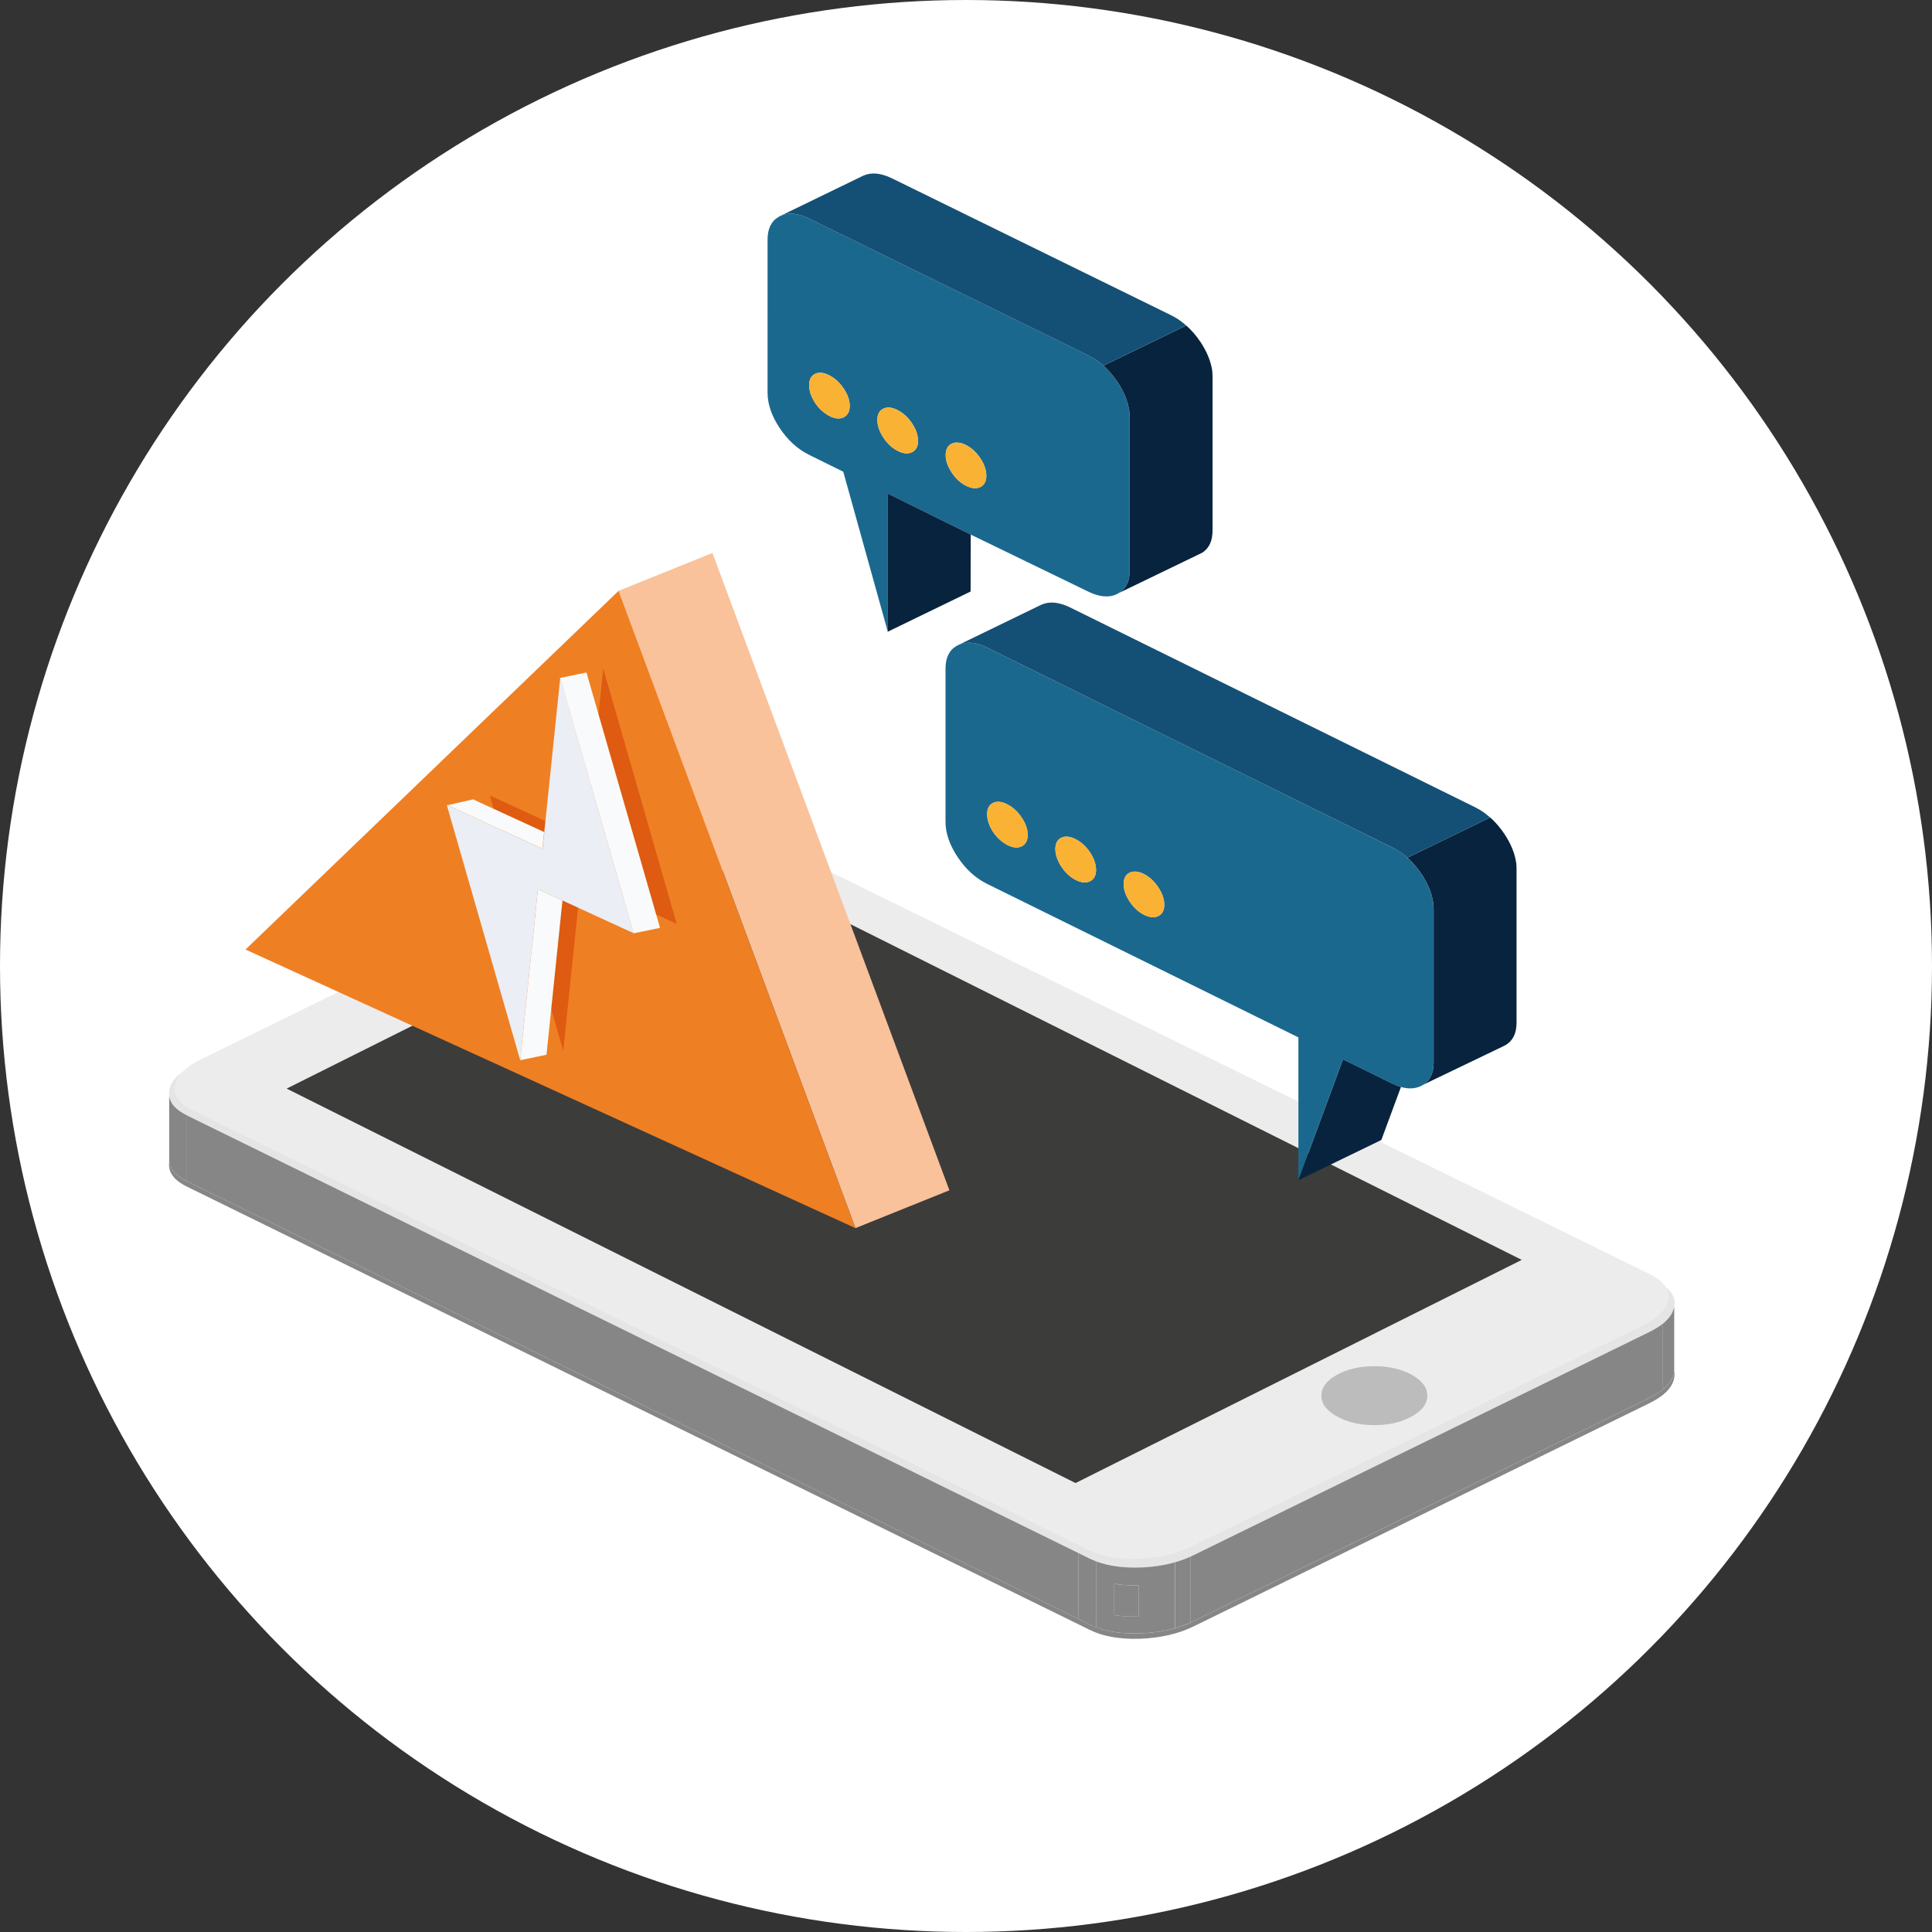 <?xml version="1.0" encoding="UTF-8"?><svg id="b" xmlns="http://www.w3.org/2000/svg" width="448.94" height="448.94" viewBox="0 0 448.94 448.94"><rect x="0" y="0" width="448.94" height="448.94" fill="#333333" stroke="none"/><g id="c"><g><g id="d"><g id="e"><circle cx="224.47" cy="224.47" r="224.47" style="fill:#fff;"/></g></g><g><g id="f"><g><path d="M389.05,303.57l.02-1.52c.08,.45,.08,.92,0,1.4,0,.03,0,.07-.02,.12Z" style="fill:#81bdc6; fill-rule:evenodd;"/><path d="M42.52,248.98c.97-1,2.31-1.91,4.03-2.75l105-51.43c3.52-1.74,7.61-2.68,12.26-2.82,4.67-.16,8.53,.51,11.58,2l208.12,102.16c1.69,.84,2.86,1.79,3.52,2.87,.52,.87,.69,1.81,.53,2.82-.32,2.28-2.25,4.3-5.79,6.03l-104.98,51.4c-3.54,1.72-7.64,2.66-12.31,2.82-4.65,.16-8.5-.51-11.56-2.03L44.84,257.91c-3.07-1.5-4.44-3.39-4.1-5.67,.18-1.17,.77-2.26,1.79-3.26Zm63.66-25.29c.11,.19,.35,.36,.72,.51,.37,.16,.76,.25,1.18,.27,.45,.03,.79,0,1.01-.12l18-8.52c.23-.11,.28-.27,.17-.46-.08-.18-.31-.35-.68-.51-.37-.14-.78-.23-1.23-.27-.42-.03-.74,0-.97,.12l-18,8.52c-.23,.11-.3,.27-.22,.46Zm64.15-22.59l-103.72,51.86,183.31,91.66,103.7-51.86-183.29-91.66Z" style="fill:#edecec; fill-rule:evenodd;"/><path d="M389.05,303.57c-.24,1.45-1.12,2.78-2.63,4.01-.87,.68-1.93,1.33-3.19,1.96l-105.87,51.84c-.22,.11-.45,.23-.68,.34-1.16,.51-2.37,.96-3.64,1.33-2.48,.71-5.17,1.11-8.08,1.21-3.96,.13-7.35-.34-10.18-1.4-.5-.19-1-.4-1.5-.63l-2.63-1.3L43.44,259.19c-2.49-1.24-3.87-2.73-4.13-4.46-.06-.42-.06-.84,0-1.25,.24-1.64,1.31-3.14,3.21-4.49-1.01,1-1.61,2.08-1.79,3.26-.34,2.28,1.03,4.17,4.1,5.67l208.1,102.15c3.06,1.51,6.91,2.19,11.56,2.03,4.67-.16,8.77-1.1,12.31-2.82l104.98-51.4c3.54-1.74,5.47-3.75,5.79-6.03,.16-1.01-.02-1.95-.53-2.82,1.14,.9,1.82,1.91,2.03,3.04l-.02,1.52Z" style="fill:#e5e5e5; fill-rule:evenodd;"/><path d="M250.64,360.91v15.3L43.44,274.49v-15.3l207.21,101.72Zm135.77-38.03v-15.3c1.51-1.22,2.39-2.56,2.63-4.01v15.11s0,.03,.02,.05c-.02,.02-.02,.03-.02,.05-.19,1.48-1.07,2.85-2.63,4.1Z" style="fill:#868686; fill-rule:evenodd;"/><path d="M39.31,270c.23,1.77,1.6,3.27,4.13,4.49l207.21,101.72,2.63,1.3c.5,.24,1,.46,1.5,.65,2.82,1.06,6.2,1.52,10.16,1.38,2.91-.1,5.62-.49,8.11-1.18,1.27-.37,2.49-.81,3.64-1.33,.23-.11,.45-.23,.68-.34l105.87-51.84c1.25-.63,2.32-1.29,3.19-1.98,1.56-1.25,2.44-2.62,2.63-4.1,0-.02,0-.03,.02-.05,.06,.42,.06,.84-.02,1.28-.32,2.32-2.26,4.34-5.82,6.08l-105.87,51.84c-3.56,1.74-7.7,2.7-12.43,2.87-4.68,.16-8.57-.51-11.66-2.03L43.44,275.74c-2.53-1.24-3.9-2.74-4.13-4.51-.06-.39-.06-.79,0-1.21v-.02Z" style="fill:#868686; fill-rule:evenodd;"/><path d="M276.68,377.03v-15.32c.23-.11,.45-.23,.68-.34l105.87-51.84c1.25-.63,2.32-1.28,3.19-1.96v15.3c-.87,.69-1.93,1.35-3.19,1.98l-105.87,51.84c-.22,.11-.45,.23-.68,.34Z" style="fill:#868686; fill-rule:evenodd;"/><path d="M39.31,270v-15.28c.26,1.74,1.63,3.23,4.13,4.46v15.3c-2.53-1.22-3.9-2.72-4.13-4.49Zm211.33,106.21v-15.3l2.63,1.3c.5,.23,1,.43,1.5,.63v15.32c-.5-.19-1-.41-1.5-.65l-2.63-1.3Zm8.28-8.16c1.67,.27,3.56,.39,5.65,.34v7.24c-2.09,.05-3.97-.06-5.65-.31v-7.26Z" style="fill:#868686; fill-rule:evenodd;"/><path d="M254.77,378.16v-15.32c2.83,1.06,6.23,1.53,10.18,1.4,2.91-.1,5.61-.5,8.08-1.21v15.32c-2.49,.69-5.2,1.09-8.11,1.18-3.96,.14-7.34-.31-10.16-1.38Zm4.15-10.11v7.26c1.67,.26,3.56,.36,5.65,.31v-7.24c-2.09,.05-3.97-.06-5.65-.34Z" style="fill:#868686; fill-rule:evenodd;"/><path d="M276.68,361.7v15.32c-1.16,.51-2.37,.96-3.64,1.33v-15.32c1.27-.37,2.49-.81,3.64-1.33Z" style="fill:#868686; fill-rule:evenodd;"/><polygon points="170.33 201.1 353.62 292.76 249.92 344.62 66.6 252.96 170.33 201.1" style="fill:#3c3c3b; fill-rule:evenodd;"/><path d="M310.66,319.47c2.41-1.34,5.32-2,8.71-2s6.29,.67,8.69,2c2.4,1.34,3.6,2.94,3.6,4.83s-1.2,3.51-3.6,4.83c-2.4,1.35-5.29,2.03-8.69,2.03s-6.3-.68-8.71-2.03c-2.4-1.32-3.6-2.93-3.6-4.83s1.2-3.49,3.6-4.83Z" style="fill:#bcbcbc; fill-rule:evenodd;"/><path d="M106.18,223.69c-.08-.19,0-.35,.22-.46l18-8.52c.23-.11,.55-.15,.97-.12,.45,.03,.86,.12,1.23,.27,.37,.16,.6,.33,.68,.51,.11,.19,.06,.35-.17,.46l-18,8.52c-.23,.11-.56,.15-1.01,.12-.42-.02-.81-.1-1.18-.27-.37-.14-.61-.31-.72-.51Z" style="fill:#212223; fill-rule:evenodd;"/></g><g><path d="M222.79,149.83c1.83-.82,4.03-.6,6.59,.65l94.07,46.41c.47,.23,.92,.47,1.35,.75,.79,.48,1.54,1.04,2.24,1.67,1.17,1.06,2.26,2.32,3.26,3.79,1.51,2.28,2.42,4.52,2.73,6.71,.06,.51,.1,1.03,.1,1.54v35.52c0,.61-.05,1.18-.14,1.71-.31,1.56-1.06,2.72-2.27,3.48-.13,.1-.27,.18-.41,.24-1.4,.71-2.99,.8-4.78,.29-.66-.19-1.35-.47-2.08-.82l-2.49-1.23-8.9-4.37-10.35,28.07v-33.18l-72.33-35.67c-2.67-1.32-4.96-3.39-6.85-6.23-1.88-2.82-2.82-5.56-2.82-8.23v-35.55c0-2.56,.87-4.33,2.61-5.31,.03-.03,.07-.06,.12-.07l.36-.17Zm30.5,54.95c.93-.47,1.4-1.34,1.4-2.63,0-.37-.04-.74-.12-1.11-.11-.61-.32-1.23-.63-1.86-.14-.26-.3-.52-.46-.8-.06-.11-.13-.22-.19-.31-.93-1.38-2.04-2.41-3.33-3.06-1.32-.68-2.44-.79-3.35-.34-.92,.45-1.38,1.33-1.38,2.63,0,.39,.04,.76,.12,1.13,.13,.63,.35,1.26,.68,1.91,.11,.24,.25,.49,.41,.75l.19,.29c.92,1.4,2.03,2.43,3.33,3.09,1.3,.66,2.41,.76,3.33,.31Zm-19.21-17.86c-1.3-.68-2.42-.79-3.35-.34-.9,.45-1.35,1.33-1.35,2.63s.45,2.64,1.35,4.05c.93,1.38,2.05,2.41,3.35,3.09,1.3,.66,2.41,.76,3.33,.31,.93-.47,1.4-1.35,1.4-2.65s-.47-2.65-1.4-4.03c-.92-1.38-2.03-2.41-3.33-3.06Zm28.4,15.88c-.92,.45-1.38,1.33-1.38,2.63s.46,2.63,1.38,4.03c.92,1.4,2.04,2.44,3.35,3.11,1.29,.64,2.4,.74,3.33,.29,.92-.45,1.38-1.33,1.38-2.63s-.46-2.65-1.38-4.03c-.93-1.4-2.04-2.43-3.33-3.09-1.32-.66-2.44-.76-3.35-.31Z" style="fill:#1b688e; fill-rule:evenodd;"/><path d="M222.79,149.83l-.36,.17s.06-.06,.1-.07c.08-.03,.17-.06,.27-.1Z" style="fill:#d4dfe7; fill-rule:evenodd;"/><path d="M253.3,204.78c-.92,.45-2.03,.35-3.33-.31-1.3-.66-2.41-1.69-3.33-3.09l-.19-.29c-.16-.26-.3-.51-.41-.75-.32-.64-.55-1.28-.68-1.91-.08-.37-.12-.75-.12-1.13,0-1.3,.46-2.18,1.38-2.63,.92-.45,2.04-.34,3.35,.34,1.29,.66,2.4,1.68,3.33,3.06,.06,.1,.13,.2,.19,.31,.16,.27,.31,.54,.46,.8,.31,.63,.51,1.25,.63,1.86,.08,.37,.12,.74,.12,1.11,0,1.29-.47,2.16-1.4,2.63Zm9.19-1.98c.92-.45,2.04-.35,3.35,.31,1.29,.66,2.4,1.69,3.33,3.09,.92,1.38,1.38,2.73,1.38,4.03s-.46,2.18-1.38,2.63c-.93,.45-2.04,.35-3.33-.29-1.32-.68-2.44-1.71-3.35-3.11-.92-1.4-1.38-2.74-1.38-4.03s.46-2.18,1.38-2.63Zm-28.4-15.88c1.3,.66,2.41,1.68,3.33,3.06,.93,1.38,1.4,2.73,1.4,4.03s-.47,2.19-1.4,2.65c-.92,.45-2.03,.35-3.33-.31-1.3-.68-2.42-1.71-3.35-3.09-.9-1.42-1.35-2.77-1.35-4.05s.45-2.18,1.35-2.63c.93-.45,2.05-.34,3.35,.34Z" style="fill:#f9b233; fill-rule:evenodd;"/></g><g><path d="M181.07,50.3l.36-.17c1.83-.82,4.03-.6,6.59,.65l64.8,31.76c.61,.32,1.06,.57,1.35,.75,.77,.5,1.52,1.05,2.24,1.67,1.16,1.06,2.24,2.32,3.26,3.79,1.51,2.28,2.42,4.53,2.73,6.73,.06,.56,.1,1.07,.1,1.52v35.55c0,.56-.05,1.13-.14,1.69-.32,1.59-1.08,2.76-2.27,3.5l-.41,.24c-1.88,.97-4.17,.79-6.85-.53l-27.25-13.22-19.28-9.53v32.1l-10.35-37.19-7.92-3.91c-2.67-1.32-4.96-3.39-6.85-6.23-1.88-2.82-2.82-5.56-2.82-8.23V55.69c0-2.56,.87-4.33,2.61-5.31,.03-.03,.07-.06,.12-.07Zm6.95,39.22c0,1.29,.45,2.64,1.35,4.05,.93,1.38,2.05,2.41,3.35,3.09,1.3,.66,2.41,.76,3.33,.31,.93-.47,1.4-1.35,1.4-2.65s-.47-2.65-1.4-4.03c-.92-1.38-2.03-2.41-3.33-3.06-1.3-.68-2.42-.79-3.35-.34-.9,.45-1.35,1.33-1.35,2.63Zm17.23,5.45c-.92,.45-1.38,1.33-1.38,2.63,0,.39,.04,.76,.12,1.13,.13,.63,.35,1.26,.68,1.91,.11,.24,.25,.49,.41,.75l.19,.29c.92,1.4,2.03,2.43,3.33,3.09,1.3,.66,2.41,.76,3.33,.31,.93-.47,1.4-1.34,1.4-2.63,0-.37-.04-.74-.12-1.11-.11-.61-.32-1.23-.63-1.86-.14-.26-.3-.52-.46-.8-.06-.11-.13-.22-.19-.31-.93-1.38-2.04-2.41-3.33-3.06-1.32-.68-2.44-.79-3.35-.34Zm22.56,11.54c-.93-1.4-2.04-2.43-3.33-3.09-1.32-.66-2.44-.76-3.35-.31-.92,.45-1.38,1.33-1.38,2.63s.46,2.63,1.38,4.03c.92,1.4,2.04,2.44,3.35,3.11,1.29,.64,2.4,.74,3.33,.29,.92-.45,1.38-1.33,1.38-2.63s-.46-2.65-1.38-4.03Z" style="fill:#1b688e; fill-rule:evenodd;"/><g><path d="M352.31,200.46c-.31-2.17-1.22-4.41-2.75-6.71-.98-1.46-2.08-2.73-3.28-3.79l-19.23,9.34c1.17,1.06,2.26,2.32,3.26,3.79,1.51,2.28,2.42,4.52,2.73,6.71,.06,.52,.1,1.03,.1,1.54v35.52c0,.61-.05,1.18-.14,1.71-.31,1.56-1.06,2.72-2.27,3.48l18.73-9s.03-.02,.05-.02c.03-.02,.06-.03,.07-.05,.1-.05,.19-.1,.27-.14,.05-.03,.09-.06,.12-.07,1.22-.76,1.99-1.93,2.29-3.52,.1-.53,.14-1.1,.14-1.71v-35.52c0-.51-.02-1.03-.07-1.54Z" style="fill:#08233d;"/><path d="M320.97,250.54l-8.9-4.37-10.35,28.07,19.26-9.34,4.56-12.31c-.66-.19-1.35-.47-2.08-.82l-2.49-1.23Z" style="fill:#08233d;"/><path d="M278.93,79.43c-.98-1.46-2.08-2.73-3.28-3.79l-19.23,9.32c1.16,1.06,2.24,2.32,3.26,3.79,1.51,2.28,2.42,4.53,2.73,6.73,.06,.56,.1,1.07,.1,1.52v35.55c0,.56-.05,1.13-.14,1.69-.32,1.59-1.08,2.76-2.27,3.5h.02l19.21-9.29c1.22-.76,1.99-1.94,2.29-3.55,.1-.55,.14-1.11,.14-1.69v-35.52c0-.47-.02-.98-.07-1.54-.32-2.2-1.24-4.44-2.75-6.71Z" style="fill:#08233d;"/><polygon points="206.29 146.79 225.54 137.45 225.57 124.22 206.29 114.69 206.29 146.79" style="fill:#08233d;"/></g><path d="M181.07,50.3s.06-.06,.1-.07c.08-.03,.17-.06,.27-.1l-.36,.17Z" style="fill:#d4dfe7; fill-rule:evenodd;"/><g><path d="M344.09,188.3c-.45-.26-.91-.51-1.38-.75l-94.07-46.41c-2.57-1.25-4.79-1.46-6.64-.63-.06,.02-.14,.05-.22,.1l-18.99,9.22c1.83-.82,4.03-.6,6.59,.65l94.07,46.41c.47,.23,.92,.47,1.35,.75,.79,.48,1.54,1.04,2.24,1.67l19.23-9.34c-.69-.61-1.42-1.17-2.2-1.67Z" style="fill:#145075; fill-rule:evenodd;"/><path d="M254.17,83.29c.77,.5,1.52,1.05,2.24,1.67l19.23-9.32c-.68-.61-1.42-1.17-2.22-1.67-.29-.19-.74-.44-1.35-.75l-64.8-31.78c-2.57-1.25-4.79-1.46-6.64-.63-.06,.02-.14,.05-.22,.1l-18.99,9.22c1.83-.82,4.03-.6,6.59,.65l64.8,31.76c.61,.32,1.06,.57,1.35,.75Z" style="fill:#145075; fill-rule:evenodd;"/></g><path d="M188.02,89.52c0-1.3,.45-2.18,1.35-2.63,.93-.45,2.05-.34,3.35,.34,1.3,.66,2.41,1.68,3.33,3.06,.93,1.38,1.4,2.73,1.4,4.03s-.47,2.19-1.4,2.65c-.92,.45-2.03,.35-3.33-.31-1.3-.68-2.42-1.71-3.35-3.09-.9-1.42-1.35-2.77-1.35-4.05Zm17.23,5.45c.92-.45,2.04-.34,3.35,.34,1.29,.66,2.4,1.68,3.33,3.06,.06,.1,.13,.2,.19,.31,.16,.27,.31,.54,.46,.8,.31,.63,.51,1.25,.63,1.86,.08,.37,.12,.74,.12,1.11,0,1.29-.47,2.16-1.4,2.63-.92,.45-2.03,.35-3.33-.31-1.3-.66-2.41-1.69-3.33-3.09l-.19-.29c-.16-.26-.3-.51-.41-.75-.32-.64-.55-1.28-.68-1.91-.08-.37-.12-.75-.12-1.13,0-1.3,.46-2.18,1.38-2.63Zm22.56,11.54c.92,1.38,1.38,2.73,1.38,4.03s-.46,2.18-1.38,2.63c-.93,.45-2.04,.35-3.33-.29-1.32-.68-2.44-1.71-3.35-3.11-.92-1.4-1.38-2.74-1.38-4.03s.46-2.18,1.38-2.63c.92-.45,2.04-.35,3.35,.31,1.29,.66,2.4,1.69,3.33,3.09Z" style="fill:#f9b233; fill-rule:evenodd;"/></g></g><g><polygon points="198.78 285.38 220.61 276.59 165.55 128.49 143.75 137.29 198.78 285.38 198.78 285.38" style="fill:#f9c29b; fill-rule:evenodd;"/><polygon points="143.75 137.29 57.05 220.64 198.78 285.38 143.75 137.29 143.75 137.29" style="fill:#ef7f23; fill-rule:evenodd;"/><polygon points="157.25 214.68 140.18 155.36 136.07 195.08 113.83 184.85 130.88 244.18 134.99 204.45 157.25 214.68 157.25 214.68" style="fill:#de5b11; fill-rule:evenodd;"/><polygon points="147.24 216.85 130.18 157.53 126.07 197.25 103.81 187.02 120.88 246.36 125 206.63 147.24 216.85 147.24 216.85" style="fill:#ebeef4; fill-rule:evenodd;"/><path d="M125,206.63l-4.11,39.73,6.1-1.27,3.71-35.84-5.7-2.62h0Zm28.36,8.98v-.03h0l-17.08-59.32v.12l-.07-.1-6.05,1.25,17.07,59.34,6.1-1.25h.02Zm-49.36-28.52l22.04,10.14,.4-3.89-16.5-7.59-5.94,1.35h0Zm26.12-29.57l.05,.14,.02-.15h-.06Z" style="fill:#f9fafb; fill-rule:evenodd;"/></g></g></g></g></svg>